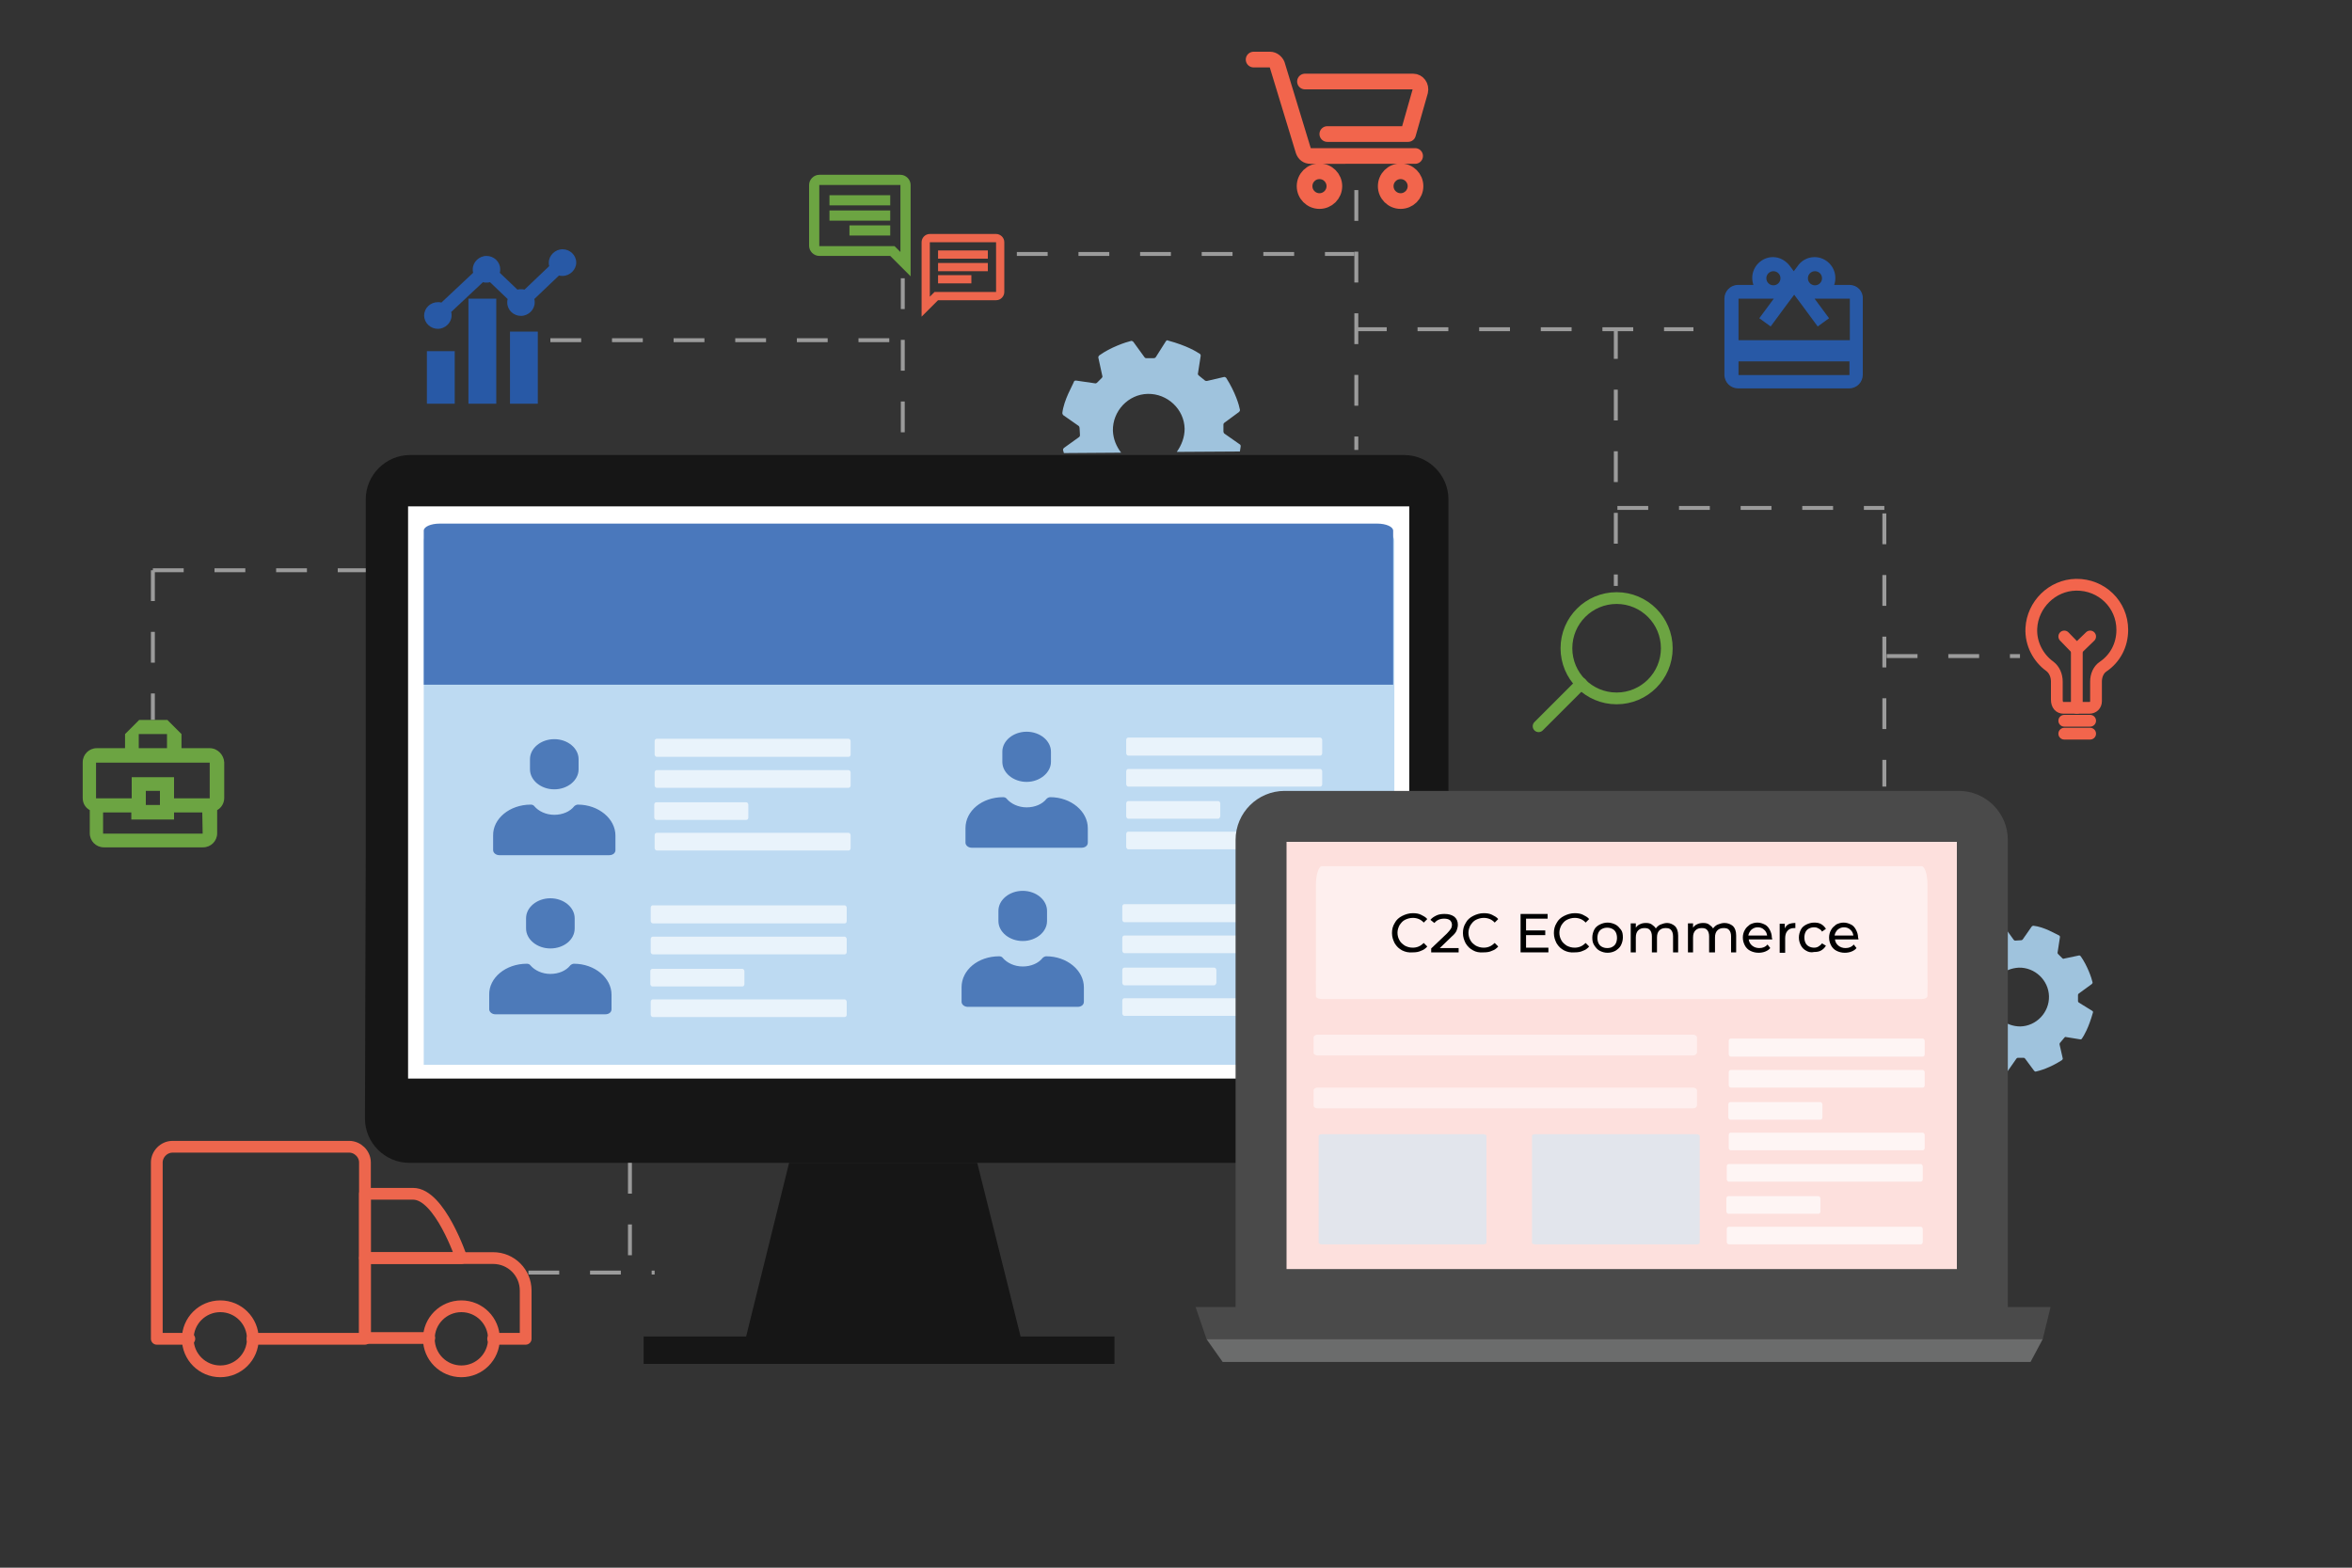 <?xml version="1.0" encoding="utf-8"?>
<!-- Generator: Adobe Illustrator 19.0.0, SVG Export Plug-In . SVG Version: 6.00 Build 0)  -->
<svg version="1.1" id="Layer_1" xmlns="http://www.w3.org/2000/svg" xmlns:xlink="http://www.w3.org/1999/xlink" x="0px" y="0px"
	 viewBox="0 0 600 400" style="enable-background:new 0 0 600 400;" xml:space="preserve">
<rect x="0" y="0" width="600" height="400" fill="#333333" stroke="none"/>
<style type="text/css">
	.st0{fill:#161616;}
	.st1{fill:none;stroke:#161616;stroke-width:7;stroke-miterlimit:10;}
	.st2{fill:#FFFFFF;}
	.st3{fill:#BDDAF2;}
	.st4{fill:#4A78BC;}
	.st5{opacity:0.67;}
	.st6{fill:#9FC3DD;}
	.st7{fill:#FDE0DD;}
	.st8{fill:none;stroke:#4A4A4A;stroke-width:13;stroke-miterlimit:10;}
	.st9{fill:#4A4A4A;}
	.st10{fill:#6B6C6C;}
	.st11{opacity:0.49;}
	.st12{opacity:0.49;fill:#C7EAFB;enable-background:new    ;}
	.st13{fill:none;stroke:#9B9B9B;stroke-miterlimit:10;stroke-dasharray:7.86,7.86;}
	.st14{opacity:0.75;}
	.st15{fill:#2859A6;}
	.st16{fill:#ED664D;}
	.st17{fill:#6CA442;}
	.st18{fill:none;stroke:#F2654C;stroke-width:4;stroke-linecap:round;stroke-linejoin:round;stroke-miterlimit:10;}
	.st19{fill:none;stroke:#6CA442;stroke-width:3;stroke-linecap:round;stroke-linejoin:round;stroke-miterlimit:10;}
	.st20{fill:none;stroke:#ED664D;stroke-width:3;stroke-linecap:round;stroke-linejoin:round;stroke-miterlimit:10;}
	.st21{fill:none;stroke:#F2654C;stroke-width:3;stroke-linecap:round;stroke-linejoin:round;stroke-miterlimit:10;}
</style>
<g id="desktop">
	<path id="XMLID_29_" class="st0" d="M93.3,217.9v-90.5c0-6.2,5.1-11.3,11.3-11.3h253.6c6.2,0,11.3,5.1,11.3,11.3v158
		c0,6.2-5.1,11.3-11.3,11.3H104.4c-6.2,0-11.3-5.1-11.3-11.3L93.3,217.9"/>
	<polygon id="XMLID_28_" class="st0" points="261.3,344.8 189.4,344.8 201.3,296.7 249.3,296.7 	"/>
	<line id="XMLID_27_" class="st1" x1="164.2" y1="344.5" x2="284.3" y2="344.5"/>
	<polyline id="XMLID_7_" class="st2" points="359.5,143.8 359.5,275.2 104.1,275.2 104.1,129.2 359.5,129.2 359.5,143.8 	"/>
	<g id="desktop_2_">
		<path id="XMLID_56_" class="st3" d="M355.1,271.7h-247V138c0-1.9,3.3-3.6,7.3-3.6h233c4,0,7.3,1.6,7.3,3.6v133.6
			C355.4,271.6,355.2,271.7,355.1,271.7z"/>
		<path id="XMLID_54_" class="st4" d="M355.4,174.7H108.1v-39.3c0-1,1.8-1.8,4.1-1.8h239.1c2.3,0,4.1,0.8,4.1,1.8V174.7L355.4,174.7
			z"/>
		<g id="lines_1_" class="st5">
			<path id="XMLID_36_" class="st2" d="M216.5,193.1h-49c-0.3,0-0.5-0.4-0.5-0.6v-3.4c0-0.4,0.3-0.6,0.5-0.6h49
				c0.3,0,0.5,0.4,0.5,0.6v3.3C217,192.9,216.8,193.1,216.5,193.1z"/>
			<path id="XMLID_35_" class="st2" d="M216.5,201h-49c-0.3,0-0.5-0.4-0.5-0.6v-3.3c0-0.4,0.3-0.6,0.5-0.6h49c0.3,0,0.5,0.4,0.5,0.6
				v3.3C217,200.7,216.8,201,216.5,201z"/>
			<path id="XMLID_30_" class="st2" d="M216.5,217h-49c-0.3,0-0.5-0.4-0.5-0.6v-3.3c0-0.4,0.3-0.6,0.5-0.6h49c0.3,0,0.5,0.4,0.5,0.6
				v3.3C217,216.7,216.8,217,216.5,217z"/>
			<path id="XMLID_5_" class="st2" d="M190.4,209.2h-23c-0.3,0-0.5-0.4-0.5-0.6v-3.3c0-0.4,0.3-0.6,0.5-0.6h23
				c0.3,0,0.5,0.4,0.5,0.6v3.3C190.9,208.9,190.7,209.2,190.4,209.2z"/>
		</g>
		<g id="lines_2_" class="st5">
			<path id="XMLID_18_" class="st2" d="M336.8,192.8h-49c-0.3,0-0.5-0.4-0.5-0.6v-3.4c0-0.4,0.3-0.6,0.5-0.6h49
				c0.3,0,0.5,0.4,0.5,0.6v3.3C337.3,192.5,337.1,192.8,336.8,192.8z"/>
			<path id="XMLID_17_" class="st2" d="M336.8,200.7h-49c-0.3,0-0.5-0.4-0.5-0.6v-3.3c0-0.4,0.3-0.6,0.5-0.6h49
				c0.3,0,0.5,0.4,0.5,0.6v3.3C337.3,200.4,337.1,200.7,336.8,200.7z"/>
			<path id="XMLID_16_" class="st2" d="M336.8,216.7h-49c-0.3,0-0.5-0.4-0.5-0.6v-3.3c0-0.4,0.3-0.6,0.5-0.6h49
				c0.3,0,0.5,0.4,0.5,0.6v3.3C337.3,216.4,337.1,216.7,336.8,216.7z"/>
			<path id="XMLID_15_" class="st2" d="M310.8,208.9h-23c-0.3,0-0.5-0.4-0.5-0.6V205c0-0.4,0.3-0.6,0.5-0.6h23
				c0.3,0,0.5,0.4,0.5,0.6v3.3C311.2,208.6,311,208.9,310.8,208.9z"/>
		</g>
		<g id="lines_4_" class="st5">
			<path id="XMLID_33_" class="st2" d="M215.5,235.6h-49c-0.3,0-0.5-0.4-0.5-0.6v-3.4c0-0.4,0.3-0.6,0.5-0.6h49
				c0.3,0,0.5,0.4,0.5,0.6v3.3C216,235.4,215.8,235.6,215.5,235.6z"/>
			<path id="XMLID_31_" class="st2" d="M215.5,243.5h-49c-0.3,0-0.5-0.4-0.5-0.6v-3.3c0-0.4,0.3-0.6,0.5-0.6h49
				c0.3,0,0.5,0.4,0.5,0.6v3.3C216,243.2,215.8,243.5,215.5,243.5z"/>
			<path id="XMLID_24_" class="st2" d="M215.5,259.5h-49c-0.3,0-0.5-0.4-0.5-0.6v-3.3c0-0.4,0.3-0.6,0.5-0.6h49
				c0.3,0,0.5,0.4,0.5,0.6v3.3C216,259.2,215.8,259.5,215.5,259.5z"/>
			<path id="XMLID_23_" class="st2" d="M189.4,251.7h-23c-0.3,0-0.5-0.4-0.5-0.6v-3.3c0-0.4,0.3-0.6,0.5-0.6h23
				c0.3,0,0.5,0.4,0.5,0.6v3.3C189.9,251.4,189.7,251.7,189.4,251.7z"/>
		</g>
		<g id="lines_3_" class="st5">
			<path id="XMLID_22_" class="st2" d="M335.8,235.3h-49c-0.3,0-0.5-0.4-0.5-0.6v-3.4c0-0.4,0.3-0.6,0.5-0.6h49
				c0.3,0,0.5,0.4,0.5,0.6v3.3C336.3,235,336.1,235.3,335.8,235.3z"/>
			<path id="XMLID_21_" class="st2" d="M335.8,243.2h-49c-0.3,0-0.5-0.4-0.5-0.6v-3.3c0-0.4,0.3-0.6,0.5-0.6h49
				c0.3,0,0.5,0.4,0.5,0.6v3.3C336.3,242.9,336.1,243.2,335.8,243.2z"/>
			<path id="XMLID_20_" class="st2" d="M335.8,259.2h-49c-0.3,0-0.5-0.4-0.5-0.6v-3.3c0-0.4,0.3-0.6,0.5-0.6h49
				c0.3,0,0.5,0.4,0.5,0.6v3.3C336.3,258.9,336.1,259.2,335.8,259.2z"/>
			<path id="XMLID_4_" class="st2" d="M309.8,251.4h-23c-0.3,0-0.5-0.4-0.5-0.6v-3.3c0-0.4,0.3-0.6,0.5-0.6h23
				c0.3,0,0.5,0.4,0.5,0.6v3.3C310.2,251.1,310,251.4,309.8,251.4z"/>
		</g>
	</g>
</g>
<g id="desktop_1_">
	<path id="settings" class="st6" d="M515.4,261.9c4.1-0.1,7.4-3.6,7.3-7.7c-0.1-4.1-3.6-7.4-7.7-7.3c-1.8,0.1-3.3,0.7-4.6,1.7
		l-0.1-12c0.2-0.1,0.4-0.1,0.6-0.2c0.2-0.1,0.4,0.1,0.5,0.2l2.3,3.2c0.1,0.1,0.2,0.2,0.4,0.2l1.5-0.1c0.2,0,0.3-0.1,0.4-0.2l2.3-3.3
		c0.1-0.1,0.3-0.2,0.4-0.2c2.8,0.3,5.7,2.1,6.6,2.5c0.2,0.1,0.2,0.3,0.2,0.4l-0.6,3.9c-0.1,0.2,0.1,0.3,0.1,0.4l1.1,1.1
		c0.1,0.1,0.3,0.2,0.4,0.1l3.8-0.8c0.2-0.1,0.4,0.1,0.5,0.2c1.7,2.4,2.8,5.6,3,6.6c0.1,0.2-0.1,0.4-0.2,0.5l-3.3,2.4
		c-0.1,0.1-0.2,0.2-0.2,0.4v1.5c0,0.2,0.1,0.3,0.2,0.4l3.4,2.1c0.2,0.1,0.3,0.3,0.2,0.5c-1.1,3.9-2.3,5.9-2.8,6.6
		c-0.1,0.2-0.3,0.2-0.4,0.2l-3.7-0.6c-0.2-0.1-0.3,0.1-0.4,0.2l-1.1,1.3c-0.1,0.1-0.1,0.3-0.1,0.4l0.8,3.5c0.1,0.2-0.1,0.4-0.2,0.5
		c-3.1,2-5.7,2.7-6.6,2.9c-0.2,0.1-0.4-0.1-0.5-0.2l-2.3-3.1c-0.1-0.1-0.2-0.2-0.4-0.2h-1.4c-0.2,0-0.3,0.1-0.4,0.2l-2.3,3.3
		c-0.1,0.2-0.3,0.2-0.4,0.2c-0.4-0.1-0.7-0.1-1.1-0.2l-0.1-13.2C511.9,261.3,513.6,261.9,515.4,261.9z"/>
	<path id="settings_1_" class="st6" d="M302.2,109.4c-0.1-5-4.4-9-9.4-8.9c-5,0.1-9,4.4-8.9,9.4c0.1,2.2,0.9,4,2.1,5.6l-14.6,0.1
		c-0.1-0.2-0.1-0.5-0.2-0.7c-0.1-0.2,0.1-0.5,0.2-0.6l3.9-2.8c0.1-0.1,0.2-0.2,0.2-0.5l-0.1-1.8c0-0.2-0.1-0.4-0.2-0.5l-4-2.8
		c-0.1-0.1-0.2-0.4-0.2-0.5c0.4-3.4,2.6-7,3-8.1c0.1-0.2,0.4-0.2,0.5-0.2l4.8,0.7c0.2,0.1,0.4-0.1,0.5-0.1l1.3-1.3
		c0.1-0.1,0.2-0.4,0.1-0.5l-1-4.6c-0.1-0.2,0.1-0.5,0.2-0.6c2.9-2.1,6.8-3.4,8.1-3.7c0.2-0.1,0.5,0.1,0.6,0.2l2.9,4
		c0.1,0.1,0.2,0.2,0.5,0.2h1.8c0.2,0,0.4-0.1,0.5-0.2l2.6-4.1c0.1-0.2,0.4-0.4,0.6-0.2c4.8,1.3,7.2,2.8,8.1,3.4
		c0.2,0.1,0.2,0.4,0.2,0.5l-0.7,4.5c-0.1,0.2,0.1,0.4,0.2,0.5l1.6,1.3c0.1,0.1,0.4,0.1,0.5,0.1l4.3-1c0.2-0.1,0.5,0.1,0.6,0.2
		c2.4,3.8,3.3,7,3.5,8.1c0.1,0.2-0.1,0.5-0.2,0.6l-3.8,2.8c-0.1,0.1-0.2,0.2-0.2,0.5v1.7c0,0.2,0.1,0.4,0.2,0.5l4,2.8
		c0.2,0.1,0.2,0.4,0.2,0.5c-0.1,0.5-0.1,0.9-0.2,1.3l-16.1,0.1C301.4,113.6,302.2,111.6,302.2,109.4z"/>
	<rect id="XMLID_11_" x="323.5" y="210" class="st7" width="180.6" height="120.3"/>
	<g id="XMLID_2_">
		<path id="XMLID_9_" class="st8" d="M505.7,330.3h-184v-116c0-3.3,2.7-6,6-6h172c3.3,0,6,2.7,6,6V330.3L505.7,330.3z"/>
		<polygon id="XMLID_3_" class="st9" points="305,333.5 523.1,333.5 521.1,341.7 307.8,341.7 		"/>
		<polygon id="XMLID_6_" class="st10" points="307.8,341.7 311.9,347.5 518,347.5 521.1,341.7 		"/>
	</g>
	<g id="lines" class="st11">
		<path id="XMLID_1_" class="st2" d="M490.2,254.9h-153c-0.8,0-1.5-2.1-1.5-4.7v-24.5c0-2.5,0.7-4.7,1.5-4.7h153
			c0.8,0,1.5,2.1,1.5,4.7v24.6C491.6,253.2,491.1,254.9,490.2,254.9z"/>
		<path id="XMLID_32_" class="st2" d="M490.2,254.9h-153c-0.8,0-1.5-0.3-1.5-0.7v-3.9c0-0.4,0.7-0.7,1.5-0.7h153
			c0.8,0,1.5,0.3,1.5,0.7v3.9C491.6,254.6,491.1,254.9,490.2,254.9z"/>
		<path id="XMLID_10_" class="st2" d="M431.9,269.3h-95.8c-0.5,0-1-0.3-1-0.7v-3.9c0-0.4,0.5-0.7,1-0.7h95.8c0.5,0,1,0.3,1,0.7v3.9
			C432.8,268.9,432.5,269.3,431.9,269.3z"/>
		<path id="XMLID_12_" class="st2" d="M431.9,282.8h-95.8c-0.5,0-1-0.3-1-0.7v-3.9c0-0.4,0.5-0.7,1-0.7h95.8c0.5,0,1,0.3,1,0.7v3.9
			C432.8,282.5,432.5,282.8,431.9,282.8z"/>
	</g>
	<path id="XMLID_13_" class="st12" d="M378.4,317.5h-41.2c-0.4,0-0.8-0.2-0.8-0.4v-27.3c0-0.2,0.3-0.4,0.8-0.4h41.2
		c0.4,0,0.8,0.2,0.8,0.4v27.3C379.2,317.3,378.9,317.5,378.4,317.5z"/>
	<path id="XMLID_8_" class="st12" d="M432.8,317.5h-41.2c-0.4,0-0.8-0.2-0.8-0.4v-27.3c0-0.2,0.3-0.4,0.8-0.4h41.2
		c0.4,0,0.8,0.2,0.8,0.4v27.3C433.7,317.3,433.3,317.5,432.8,317.5z"/>
</g>
<line id="XMLID_26_" class="st13" x1="230.3" y1="71" x2="230.3" y2="116.3"/>
<line id="XMLID_65_" class="st13" x1="160.7" y1="296.7" x2="160.7" y2="326"/>
<line id="XMLID_61_" class="st13" x1="39" y1="145.5" x2="39" y2="183.7"/>
<line id="XMLID_49_" class="st13" x1="346" y1="48.5" x2="346" y2="114.8"/>
<line id="XMLID_51_" class="st13" x1="412.2" y1="83.7" x2="412.2" y2="149.5"/>
<line id="XMLID_67_" class="st13" x1="480.7" y1="131" x2="480.7" y2="200.7"/>
<line id="XMLID_37_" class="st13" x1="134.8" y1="324.7" x2="167" y2="324.7"/>
<line id="XMLID_52_" class="st13" x1="140.4" y1="86.8" x2="230.5" y2="86.8"/>
<line id="XMLID_50_" class="st13" x1="345.9" y1="84" x2="432" y2="84"/>
<line id="XMLID_80_" class="st13" x1="259.4" y1="64.8" x2="345.5" y2="64.8"/>
<line id="XMLID_69_" class="st13" x1="481.3" y1="167.4" x2="515.3" y2="167.4"/>
<line id="XMLID_66_" class="st13" x1="412.6" y1="129.6" x2="480.7" y2="129.6"/>
<line id="XMLID_60_" class="st13" x1="39" y1="145.5" x2="93.3" y2="145.5"/>
<g id="user_4_" class="st14">
	<path id="XMLID_40_" class="st15" d="M140.4,242L140.4,242c-3.4,0-6.2-2.3-6.2-5.1v-2.6c0-2.8,2.8-5.1,6.2-5.1l0,0
		c3.4,0,6.2,2.3,6.2,5.1v2.6C146.6,239.8,143.8,242,140.4,242z"/>
	<path id="XMLID_39_" class="st15" d="M134.4,245.9c0.3,0,0.7,0.1,0.9,0.4c1.1,1.3,3,2.2,5.1,2.2s4-0.8,5.1-2.2
		c0.2-0.2,0.6-0.4,0.9-0.4l0,0c5.3,0,9.6,3.6,9.6,7.9v3.7c0,0.8-0.7,1.3-1.6,1.3h-28c-0.9,0-1.6-0.6-1.6-1.3v-3.7
		C124.7,249.5,129,245.9,134.4,245.9L134.4,245.9z"/>
</g>
<g id="user_3_" class="st14">
	<path id="XMLID_38_" class="st15" d="M260.9,240.1L260.9,240.1c-3.4,0-6.2-2.3-6.2-5.1v-2.6c0-2.8,2.8-5.1,6.2-5.1l0,0
		c3.4,0,6.2,2.3,6.2,5.1v2.6C267.1,237.8,264.3,240.1,260.9,240.1z"/>
	<path id="XMLID_34_" class="st15" d="M254.9,244c0.3,0,0.7,0.1,0.9,0.4c1.1,1.3,3,2.2,5.1,2.2s4-0.8,5.1-2.2
		c0.2-0.2,0.6-0.4,0.9-0.4l0,0c5.3,0,9.6,3.6,9.6,7.9v3.7c0,0.8-0.7,1.3-1.6,1.3h-28c-0.9,0-1.6-0.6-1.6-1.3v-3.7
		C245.3,247.5,249.5,244,254.9,244L254.9,244z"/>
</g>
<g id="user_2_" class="st14">
	<path id="XMLID_41_" class="st15" d="M141.4,201.4L141.4,201.4c-3.4,0-6.2-2.3-6.2-5.1v-2.6c0-2.8,2.8-5.1,6.2-5.1l0,0
		c3.4,0,6.2,2.3,6.2,5.1v2.6C147.6,199.1,144.8,201.4,141.4,201.4z"/>
	<path id="XMLID_25_" class="st15" d="M135.4,205.3c0.3,0,0.7,0.1,0.9,0.4c1.1,1.3,3,2.2,5.1,2.2s4-0.8,5.1-2.2
		c0.2-0.2,0.6-0.4,0.9-0.4l0,0c5.3,0,9.6,3.6,9.6,7.9v3.7c0,0.8-0.7,1.3-1.6,1.3h-28c-0.9,0-1.6-0.6-1.6-1.3v-3.7
		C125.7,208.9,130,205.3,135.4,205.3L135.4,205.3z"/>
</g>
<g id="user_1_" class="st14">
	<path id="XMLID_19_" class="st15" d="M261.9,199.5L261.9,199.5c-3.4,0-6.2-2.3-6.2-5.1v-2.6c0-2.8,2.8-5.1,6.2-5.1l0,0
		c3.4,0,6.2,2.3,6.2,5.1v2.6C268.1,197.1,265.3,199.5,261.9,199.5z"/>
	<path id="XMLID_14_" class="st15" d="M255.9,203.4c0.3,0,0.7,0.1,0.9,0.4c1.1,1.3,3,2.2,5.1,2.2s4-0.8,5.1-2.2
		c0.2-0.2,0.6-0.4,0.9-0.4l0,0c5.3,0,9.6,3.6,9.6,7.9v3.7c0,0.8-0.7,1.3-1.6,1.3h-28c-0.9,0-1.6-0.6-1.6-1.3v-3.7
		C246.3,206.9,250.5,203.4,255.9,203.4L255.9,203.4z"/>
</g>
<g id="lines_5_" class="st5">
	<path id="XMLID_45_" class="st2" d="M490.5,269.6h-49c-0.3,0-0.5-0.4-0.5-0.6v-3.4c0-0.4,0.3-0.6,0.5-0.6h49c0.3,0,0.5,0.4,0.5,0.6
		v3.3C491,269.4,490.8,269.6,490.5,269.6z"/>
	<path id="XMLID_44_" class="st2" d="M490.5,277.5h-49c-0.3,0-0.5-0.4-0.5-0.6v-3.3c0-0.4,0.3-0.6,0.5-0.6h49c0.3,0,0.5,0.4,0.5,0.6
		v3.3C491,277.2,490.8,277.5,490.5,277.5z"/>
	<path id="XMLID_43_" class="st2" d="M490.5,293.5h-49c-0.3,0-0.5-0.4-0.5-0.6v-3.3c0-0.4,0.3-0.6,0.5-0.6h49c0.3,0,0.5,0.4,0.5,0.6
		v3.3C491,293.2,490.8,293.5,490.5,293.5z"/>
	<path id="XMLID_42_" class="st2" d="M464.4,285.7h-23c-0.3,0-0.5-0.4-0.5-0.6v-3.3c0-0.4,0.3-0.6,0.5-0.6h23c0.3,0,0.5,0.4,0.5,0.6
		v3.3C464.9,285.4,464.7,285.7,464.4,285.7z"/>
</g>
<g id="lines_6_" class="st5">
	<path id="XMLID_48_" class="st2" d="M490,301.5h-49c-0.3,0-0.5-0.4-0.5-0.6v-3.3c0-0.4,0.3-0.6,0.5-0.6h49c0.3,0,0.5,0.4,0.5,0.6
		v3.3C490.5,301.2,490.3,301.5,490,301.5z"/>
	<path id="XMLID_47_" class="st2" d="M490,317.5h-49c-0.3,0-0.5-0.4-0.5-0.6v-3.3c0-0.4,0.3-0.6,0.5-0.6h49c0.3,0,0.5,0.4,0.5,0.6
		v3.3C490.5,317.2,490.3,317.5,490,317.5z"/>
	<path id="XMLID_46_" class="st2" d="M463.9,309.7h-23c-0.3,0-0.5-0.4-0.5-0.6v-3.3c0-0.4,0.3-0.6,0.5-0.6h23c0.3,0,0.5,0.4,0.5,0.6
		v3.3C464.4,309.4,464.2,309.7,463.9,309.7z"/>
</g>
<path class="st15" d="M471.8,72.7h-3.9c0.2-0.5,0.3-1.1,0.3-1.8c0-2.9-2.4-5.3-5.3-5.3c-1.9,0-3.5,1-4.4,2.4l-0.9,1.2l-0.9-1.2
	c-1-1.4-2.6-2.4-4.4-2.4c-2.9,0-5.3,2.4-5.3,5.3c0,0.6,0.1,1.2,0.3,1.8h-3.9c-2,0-3.5,1.6-3.5,3.5l0,19.4c0,2,1.6,3.5,3.5,3.5h28.3
	c2,0,3.5-1.6,3.5-3.5V76.2C475.3,74.3,473.8,72.7,471.8,72.7z M463,69.2c1,0,1.8,0.8,1.8,1.8s-0.8,1.8-1.8,1.8c-1,0-1.8-0.8-1.8-1.8
	S462,69.2,463,69.2z M452.4,69.2c1,0,1.8,0.8,1.8,1.8s-0.8,1.8-1.8,1.8s-1.8-0.8-1.8-1.8S451.4,69.2,452.4,69.2z M471.8,95.7h-28.3
	v-3.5h28.3V95.7z M471.8,86.8h-28.3V76.2h9l-3.7,5l2.9,2.1l4.2-5.7l1.8-2.4l1.8,2.4l4.2,5.7l2.9-2.1l-3.7-5h9V86.8z"/>
<path class="st15" d="M119.5,103h7.1V76.2h-7.1V103z M108.9,103h7.1V89.6h-7.1V103z M130.1,84.6V103h7.1V84.6H130.1z"/>
<path class="st16" d="M237.2,61.8h16.9v12.7h-15.7l-1.2,1.2V61.8 M237.2,59.7c-1.2,0-2.1,1-2.1,2.1l0,19l4.2-4.2h14.8
	c1.2,0,2.1-1,2.1-2.1V61.8c0-1.2-1-2.1-2.1-2.1H237.2z M239.3,70.2h8.5v2.1h-8.5V70.2z M239.3,67.1H252v2.1h-12.7V67.1z M239.3,63.9
	H252V66h-12.7V63.9z"/>
<path class="st17" d="M229.7,47.2v17.1l-1.5-1.5H209V47.2H229.7 M209,44.6c-1.4,0-2.6,1.2-2.6,2.6v15.5c0,1.4,1.2,2.6,2.6,2.6h18.1
	l5.2,5.2l0-23.3c0-1.4-1.2-2.6-2.6-2.6H209z M227.1,60.1h-10.4v-2.6h10.4V60.1z M227.1,56.3h-15.5v-2.6h15.5V56.3z M227.1,52.4
	h-15.5v-2.6h15.5V52.4z"/>
<g>
	<g>
		<path class="st15" d="M147,67c0,1.8-1.6,3.4-3.5,3.4c-0.3,0-0.6,0-0.9-0.1l-6.3,6c0.1,0.3,0.1,0.6,0.1,0.9c0,1.8-1.6,3.4-3.5,3.4
			c-1.9,0-3.5-1.5-3.5-3.4c0-0.3,0-0.6,0.1-0.9l-4.5-4.3c-0.3,0.1-0.6,0.1-0.9,0.1c-0.3,0-0.6,0-0.9-0.1l-8.1,7.6
			c0.1,0.3,0.1,0.6,0.1,0.9c0,1.8-1.6,3.4-3.5,3.4c-1.9,0-3.5-1.5-3.5-3.4s1.6-3.4,3.5-3.4c0.3,0,0.6,0,0.9,0.1l8.1-7.6
			c-0.1-0.3-0.1-0.6-0.1-0.9c0-1.8,1.6-3.4,3.5-3.4c1.9,0,3.5,1.5,3.5,3.4c0,0.3,0,0.6-0.1,0.9l4.5,4.3c0.3-0.1,0.6-0.1,0.9-0.1
			c0.3,0,0.6,0,0.9,0.1l6.3-6c-0.1-0.3-0.1-0.6-0.1-0.9c0-1.8,1.6-3.4,3.5-3.4C145.4,63.6,147,65.1,147,67z"/>
	</g>
</g>
<g id="XMLID_53_">
	<path id="XMLID_59_" class="st18" d="M332.9,20.8h27.6c1.2,0,2.1,1.2,1.8,2.5l-3.1,10.9h-20.6"/>
	<path id="XMLID_58_" class="st18" d="M319.8,15.2h4.2c0.8,0,1.5,0.6,1.8,1.3l6.7,22c0.3,0.8,0.9,1.3,1.8,1.3H361"/>
	<ellipse id="XMLID_57_" class="st18" cx="336.6" cy="47.5" rx="3.8" ry="3.8"/>
	<ellipse id="XMLID_55_" class="st18" cx="357.3" cy="47.5" rx="3.8" ry="3.8"/>
</g>
<path id="XMLID_68_" class="st17" d="M53.5,190.9h-7.2v-3.6l-3.6-3.6h-7.2l-3.6,3.6v3.6h-7.2c-2,0-3.6,1.6-3.6,3.6v9.1
	c0,1.4,0.7,2.5,1.8,3.1v5.9c0,2,1.6,3.6,3.6,3.6h25.3c2,0,3.6-1.6,3.6-3.6v-5.9c1.1-0.6,1.8-1.8,1.8-3.1v-9.1
	C57.1,192.6,55.5,190.9,53.5,190.9z M35.4,187.3h7.2v3.6h-7.2V187.3z M24.5,194.6h29v9.1h-9.1v-5.4H33.6v5.4h-9.1L24.5,194.6
	L24.5,194.6z M40.8,205.4h-3.6v-3.6h3.6V205.4z M51.7,212.7H26.3v-5.4h7.2v1.8h10.9v-1.8h7.2L51.7,212.7L51.7,212.7z"/>
<g id="XMLID_62_">
	<circle id="XMLID_64_" class="st19" cx="412.4" cy="165.4" r="12.8"/>
	<line id="XMLID_63_" class="st19" x1="392.5" y1="185.3" x2="403.4" y2="174.4"/>
</g>
<g id="truck_1_">
	<path id="XMLID_87_" class="st20" d="M64.4,341.6h28.7v-45c0-2.2-1.9-4-4-4H44c-2.2,0-4,1.9-4,4v45h8.3"/>
	<path id="XMLID_86_" class="st20" d="M117.7,321H93.1v-16.4h12.3C112.2,304.6,117.7,321,117.7,321z"/>
	<path id="XMLID_85_" class="st20" d="M125.8,341.6h8.3v-12.3c0-4.6-3.7-8.3-8.3-8.3H93.1v20.4h16.4"/>
	<circle id="XMLID_83_" class="st20" cx="117.7" cy="341.6" r="8.3"/>
	<circle id="XMLID_82_" class="st20" cx="56.2" cy="341.6" r="8.3"/>
</g>
<g id="XMLID_70_">
	<line id="XMLID_76_" class="st21" x1="526.6" y1="183.9" x2="533.2" y2="183.9"/>
	<line id="XMLID_75_" class="st21" x1="526.6" y1="187.2" x2="533.2" y2="187.2"/>
	<path id="XMLID_74_" class="st21" d="M541.4,160.7c0-6.5-5.3-11.6-11.8-11.5c-6.1,0.1-11.1,5.1-11.4,11.1c-0.2,4,1.8,7.6,4.7,9.7
		c1.2,0.9,1.8,2.4,1.8,3.9v4.6c0,1.4,0.7,2.1,1.7,2.1h6.6c1,0,1.7-0.7,1.7-1.7v-5c0-1.5,0.6-3,1.8-3.8
		C539.6,168,541.4,164.6,541.4,160.7z"/>
	<line id="XMLID_73_" class="st21" x1="529.8" y1="165.7" x2="529.8" y2="180.6"/>
	<line id="XMLID_72_" class="st21" x1="526.6" y1="162.4" x2="529.8" y2="165.7"/>
	<line id="XMLID_71_" class="st21" x1="533.2" y1="162.4" x2="529.8" y2="165.7"/>
</g>
<g>
	<path d="M357.7,242.5c-0.8-0.4-1.4-1-1.9-1.8c-0.4-0.8-0.7-1.6-0.7-2.6c0-1,0.2-1.8,0.7-2.6c0.4-0.8,1.1-1.4,1.9-1.8
		c0.8-0.4,1.7-0.7,2.7-0.7c0.8,0,1.5,0.1,2.1,0.4c0.6,0.3,1.2,0.6,1.6,1.1l-0.9,0.9c-0.7-0.8-1.7-1.2-2.8-1.2c-0.7,0-1.4,0.2-2,0.5
		c-0.6,0.3-1,0.8-1.4,1.4c-0.3,0.6-0.5,1.2-0.5,1.9c0,0.7,0.2,1.4,0.5,1.9c0.3,0.6,0.8,1,1.4,1.4c0.6,0.3,1.2,0.5,2,0.5
		c1.1,0,2-0.4,2.8-1.2l0.9,0.9c-0.4,0.5-1,0.9-1.6,1.1c-0.6,0.3-1.3,0.4-2.1,0.4C359.4,243.1,358.5,242.9,357.7,242.5z"/>
	<path d="M372.1,241.8v1.2h-7v-1l4-3.8c0.5-0.5,0.8-0.9,1-1.2s0.3-0.7,0.3-1c0-0.5-0.2-0.9-0.5-1.2c-0.4-0.3-0.9-0.4-1.5-0.4
		c-1.1,0-1.9,0.4-2.5,1.1l-1-0.8c0.4-0.5,0.9-0.8,1.5-1.1c0.6-0.3,1.3-0.4,2.1-0.4c1,0,1.8,0.2,2.5,0.7c0.6,0.5,0.9,1.2,0.9,2
		c0,0.5-0.1,1-0.3,1.5c-0.2,0.5-0.6,1-1.3,1.6l-3,2.9H372.1z"/>
	<path d="M375.8,242.5c-0.8-0.4-1.4-1-1.9-1.8c-0.4-0.8-0.7-1.6-0.7-2.6c0-1,0.2-1.8,0.7-2.6c0.4-0.8,1.1-1.4,1.9-1.8
		c0.8-0.4,1.7-0.7,2.7-0.7c0.8,0,1.5,0.1,2.1,0.4c0.6,0.3,1.2,0.6,1.6,1.1l-0.9,0.9c-0.7-0.8-1.7-1.2-2.8-1.2c-0.7,0-1.4,0.2-2,0.5
		c-0.6,0.3-1,0.8-1.4,1.4c-0.3,0.6-0.5,1.2-0.5,1.9c0,0.7,0.2,1.4,0.5,1.9c0.3,0.6,0.8,1,1.4,1.4c0.6,0.3,1.2,0.5,2,0.5
		c1.1,0,2-0.4,2.8-1.2l0.9,0.9c-0.4,0.5-1,0.9-1.6,1.1c-0.6,0.3-1.3,0.4-2.1,0.4C377.4,243.1,376.5,242.9,375.8,242.5z"/>
	<path d="M395,241.8v1.2h-7.1v-9.8h6.9v1.2h-5.5v3h4.9v1.2h-4.9v3.2H395z"/>
	<path d="M399,242.5c-0.8-0.4-1.4-1-1.9-1.8c-0.4-0.8-0.7-1.6-0.7-2.6c0-1,0.2-1.8,0.7-2.6c0.4-0.8,1.1-1.4,1.9-1.8
		c0.8-0.4,1.7-0.7,2.7-0.7c0.8,0,1.5,0.1,2.1,0.4c0.6,0.3,1.2,0.6,1.6,1.1l-0.9,0.9c-0.7-0.8-1.7-1.2-2.8-1.2c-0.7,0-1.4,0.2-2,0.5
		c-0.6,0.3-1,0.8-1.4,1.4c-0.3,0.6-0.5,1.2-0.5,1.9c0,0.7,0.2,1.4,0.5,1.9c0.3,0.6,0.8,1,1.4,1.4c0.6,0.3,1.2,0.5,2,0.5
		c1.1,0,2-0.4,2.8-1.2l0.9,0.9c-0.4,0.5-1,0.9-1.6,1.1c-0.6,0.3-1.3,0.4-2.1,0.4C400.7,243.1,399.8,242.9,399,242.5z"/>
	<path d="M408.1,242.6c-0.6-0.3-1-0.8-1.4-1.4s-0.5-1.2-0.5-2c0-0.7,0.2-1.4,0.5-2s0.8-1,1.4-1.3s1.3-0.5,2-0.5s1.4,0.2,2,0.5
		c0.6,0.3,1,0.8,1.4,1.3s0.5,1.2,0.5,2c0,0.7-0.2,1.4-0.5,2s-0.8,1-1.4,1.4c-0.6,0.3-1.2,0.5-2,0.5S408.7,242.9,408.1,242.6z
		 M411.3,241.6c0.4-0.2,0.7-0.5,0.9-0.9s0.3-0.9,0.3-1.4s-0.1-1-0.3-1.4c-0.2-0.4-0.5-0.7-0.9-0.9s-0.8-0.3-1.3-0.3
		c-0.5,0-0.9,0.1-1.3,0.3s-0.7,0.5-0.9,0.9c-0.2,0.4-0.3,0.9-0.3,1.4s0.1,1,0.3,1.4c0.2,0.4,0.5,0.7,0.9,0.9s0.8,0.3,1.3,0.3
		C410.5,241.9,411,241.8,411.3,241.6z"/>
	<path d="M427.3,236.3c0.5,0.5,0.8,1.3,0.8,2.4v4.3h-1.3v-4.1c0-0.7-0.2-1.3-0.5-1.6c-0.3-0.4-0.8-0.5-1.4-0.5
		c-0.7,0-1.2,0.2-1.6,0.6c-0.4,0.4-0.6,1-0.6,1.8v3.8h-1.3v-4.1c0-0.7-0.2-1.3-0.5-1.6c-0.3-0.4-0.8-0.5-1.4-0.5
		c-0.7,0-1.2,0.2-1.6,0.6c-0.4,0.4-0.6,1-0.6,1.8v3.8h-1.3v-7.4h1.3v1.1c0.3-0.4,0.6-0.7,1.1-0.9c0.4-0.2,0.9-0.3,1.5-0.3
		c0.6,0,1.1,0.1,1.5,0.4s0.8,0.6,1,1c0.3-0.4,0.7-0.8,1.2-1c0.5-0.2,1.1-0.4,1.7-0.4C426,235.5,426.7,235.8,427.3,236.3z"/>
	<path d="M442.1,236.3c0.5,0.5,0.8,1.3,0.8,2.4v4.3h-1.3v-4.1c0-0.7-0.2-1.3-0.5-1.6c-0.3-0.4-0.8-0.5-1.4-0.5
		c-0.7,0-1.2,0.2-1.6,0.6c-0.4,0.4-0.6,1-0.6,1.8v3.8H436v-4.1c0-0.7-0.2-1.3-0.5-1.6c-0.3-0.4-0.8-0.5-1.4-0.5
		c-0.7,0-1.2,0.2-1.6,0.6c-0.4,0.4-0.6,1-0.6,1.8v3.8h-1.3v-7.4h1.3v1.1c0.3-0.4,0.6-0.7,1.1-0.9c0.4-0.2,0.9-0.3,1.5-0.3
		c0.6,0,1.1,0.1,1.5,0.4s0.8,0.6,1,1c0.3-0.4,0.7-0.8,1.2-1c0.5-0.2,1.1-0.4,1.7-0.4C440.8,235.5,441.5,235.8,442.1,236.3z"/>
	<path d="M452.1,239.7h-6c0.1,0.7,0.4,1.2,0.9,1.6c0.5,0.4,1.1,0.6,1.8,0.6c0.9,0,1.6-0.3,2.1-0.9l0.7,0.9c-0.3,0.4-0.8,0.7-1.3,0.9
		s-1.1,0.3-1.7,0.3c-0.8,0-1.5-0.2-2.1-0.5c-0.6-0.3-1.1-0.8-1.4-1.4c-0.3-0.6-0.5-1.2-0.5-2c0-0.7,0.2-1.4,0.5-1.9
		c0.3-0.6,0.8-1,1.3-1.4c0.6-0.3,1.2-0.5,1.9-0.5c0.7,0,1.3,0.2,1.9,0.5s1,0.8,1.3,1.4c0.3,0.6,0.5,1.2,0.5,2
		C452.1,239.4,452.1,239.6,452.1,239.7z M446.8,237.2c-0.4,0.4-0.7,0.9-0.8,1.5h4.8c-0.1-0.6-0.3-1.1-0.8-1.5
		c-0.4-0.4-1-0.6-1.6-0.6C447.8,236.6,447.3,236.8,446.8,237.2z"/>
	<path d="M456.3,235.8c0.5-0.2,1-0.3,1.7-0.3v1.3c-0.1,0-0.2,0-0.3,0c-0.7,0-1.3,0.2-1.7,0.7c-0.4,0.4-0.6,1.1-0.6,1.9v3.7H454v-7.4
		h1.3v1.2C455.5,236.4,455.8,236.1,456.3,235.8z"/>
	<path d="M460.8,242.6c-0.6-0.3-1.1-0.8-1.4-1.4s-0.5-1.2-0.5-2c0-0.7,0.2-1.4,0.5-2s0.8-1,1.4-1.3c0.6-0.3,1.3-0.5,2-0.5
		c0.7,0,1.3,0.1,1.8,0.4s0.9,0.7,1.2,1.2l-1,0.7c-0.2-0.4-0.5-0.6-0.9-0.8c-0.3-0.2-0.7-0.3-1.1-0.3c-0.5,0-0.9,0.1-1.3,0.3
		c-0.4,0.2-0.7,0.5-0.9,0.9c-0.2,0.4-0.3,0.9-0.3,1.4c0,0.5,0.1,1,0.3,1.4c0.2,0.4,0.5,0.7,0.9,0.9c0.4,0.2,0.8,0.3,1.3,0.3
		c0.4,0,0.8-0.1,1.1-0.3c0.3-0.2,0.6-0.4,0.9-0.8l1,0.6c-0.3,0.5-0.7,0.9-1.2,1.2s-1.1,0.4-1.8,0.4
		C462,243.1,461.3,242.9,460.8,242.6z"/>
	<path d="M474.1,239.7h-6c0.1,0.7,0.4,1.2,0.9,1.6c0.5,0.4,1.1,0.6,1.8,0.6c0.9,0,1.6-0.3,2.1-0.9l0.7,0.9c-0.3,0.4-0.8,0.7-1.3,0.9
		s-1.1,0.3-1.7,0.3c-0.8,0-1.5-0.2-2.1-0.5c-0.6-0.3-1.1-0.8-1.4-1.4c-0.3-0.6-0.5-1.2-0.5-2c0-0.7,0.2-1.4,0.5-1.9
		c0.3-0.6,0.8-1,1.3-1.4c0.6-0.3,1.2-0.5,1.9-0.5c0.7,0,1.3,0.2,1.9,0.5s1,0.8,1.3,1.4c0.3,0.6,0.5,1.2,0.5,2
		C474.1,239.4,474.1,239.6,474.1,239.7z M468.8,237.2c-0.4,0.4-0.7,0.9-0.8,1.5h4.8c-0.1-0.6-0.3-1.1-0.8-1.5
		c-0.4-0.4-1-0.6-1.6-0.6C469.8,236.6,469.3,236.8,468.8,237.2z"/>
</g>
</svg>
